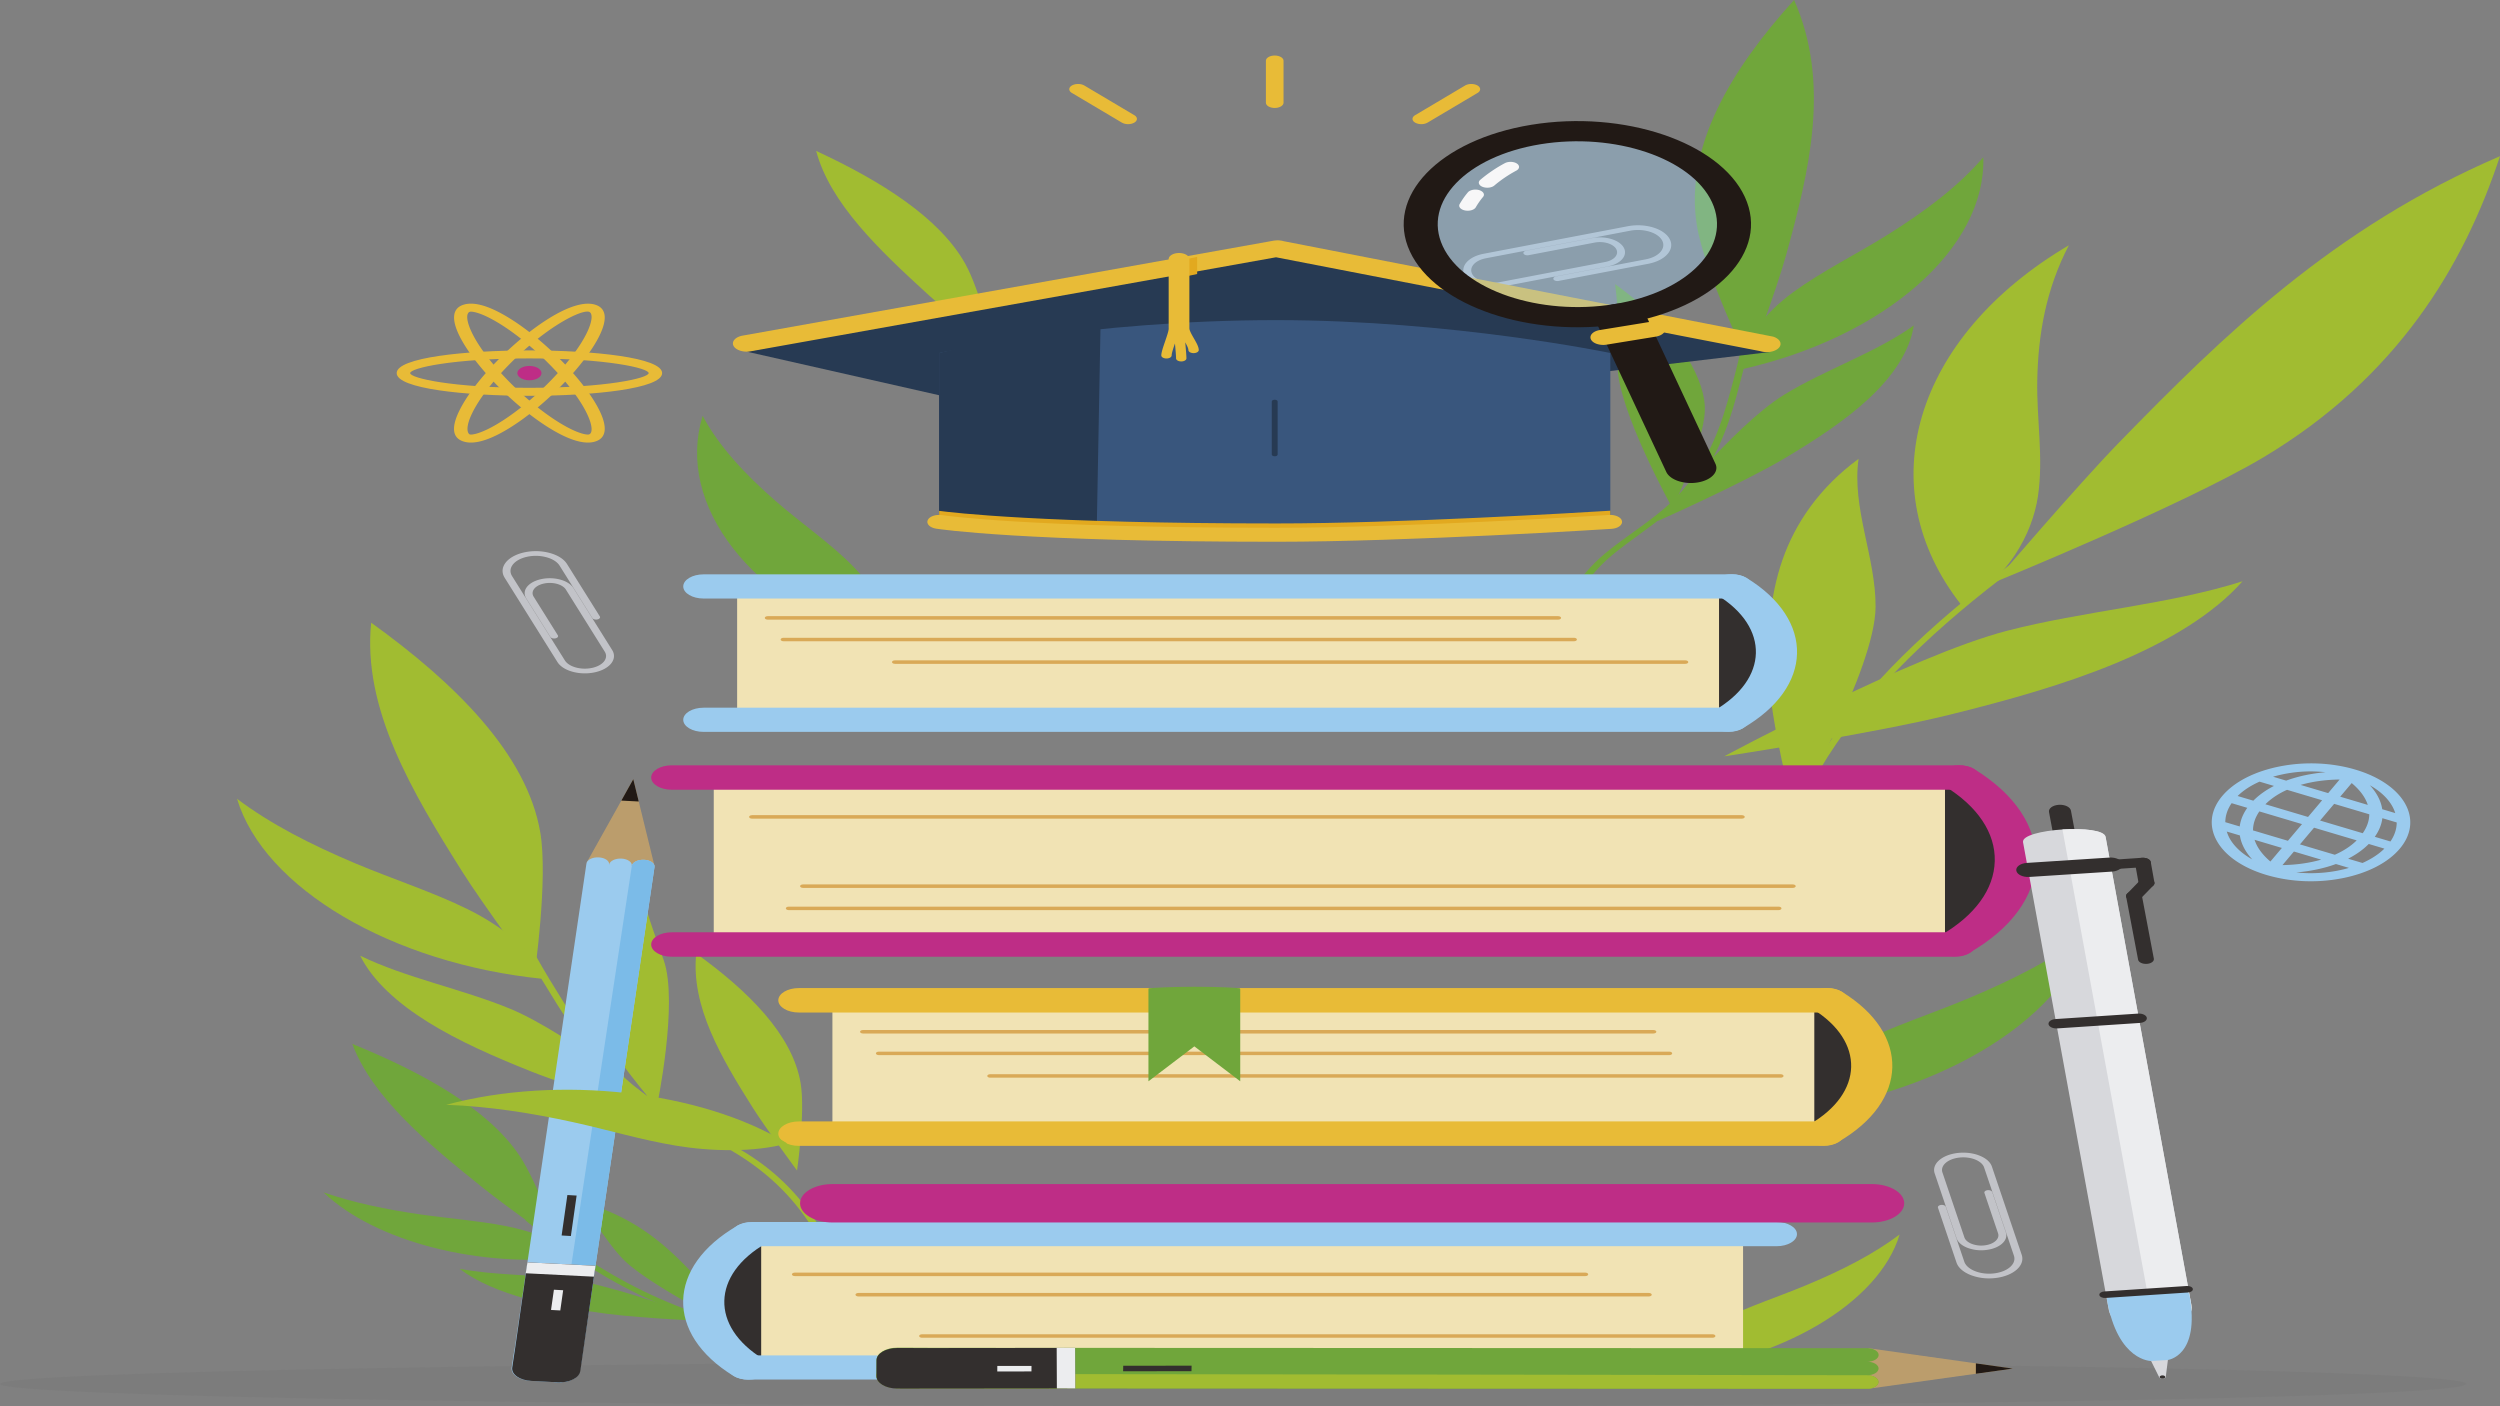 <svg xmlns="http://www.w3.org/2000/svg" width="5004.025" height="2814.877" viewBox="0 0 5004.025 2814.877">
  <rect x="0" y="0" width="5004.025" height="2814.877" fill="#808080" stroke="none"/>
  <g id="Group_12268" data-name="Group 12268" transform="translate(-37.473 -58.178)">
    <g id="Group_12099" data-name="Group 12099" transform="translate(37.473 2783.396)" opacity="0.5">
      <path id="Path_37433" data-name="Path 37433" d="M4973.934,436.672c0,24.758-922.166,44.826-2350.4,44.826S37.473,461.43,37.473,436.672s1157.814-44.833,2586.061-44.833S4973.934,411.907,4973.934,436.672Z" transform="translate(-37.473 -391.839)" fill="#332f2e" opacity="0.09"/>
    </g>
    <g id="Group_12267" data-name="Group 12267" transform="translate(511.891 58.177)">
      <g id="Group_12100" data-name="Group 12100" transform="translate(2454.542 450.914)">
        <path id="Path_37434" data-name="Path 37434" d="M344.677,237.861c-24.692.007-47.688-9.366-55.648-24.045-9.855-18.2,7.065-37.773,37.715-43.624l288.729-55.15c34.924-6.675,72.51,4.774,83.743,25.513s-8.03,43.037-42.966,49.712L476.791,224.545c-4.156.818-8.631-.559-9.974-3.041s.942-5.124,5.122-5.92L651.4,181.313c26.611-5.089,41.294-22.081,32.734-37.878-4.133-7.619-13.058-13.84-25.163-17.524A82.153,82.153,0,0,0,620.325,124L331.6,179.146c-22.337,4.264-34.654,18.523-27.471,31.783s31.25,20.557,53.54,16.307L570.2,186.646c18.051-3.446,28.012-14.972,22.207-25.695s-25.186-16.608-43.284-13.183L416.845,173.037c-4.156.8-8.631-.566-9.973-3.041s.942-5.124,5.122-5.92l132.278-25.261c26.376-5.068,54.753,3.6,63.219,19.257,8.489,15.657-6.052,32.5-32.44,37.536L362.528,236.2A95.327,95.327,0,0,1,344.677,237.861Z" transform="translate(-286.222 -113.139)" fill="#c2c3c8"/>
      </g>
      <g id="Group_12107" data-name="Group 12107" transform="translate(173.172 2089.455)">
        <g id="Group_12101" data-name="Group 12101" transform="translate(57.543)">
          <path id="Path_37435" data-name="Path 37435" d="M509.476,700.355S404.75,625.669,359.382,589.391C248.817,500.983,137.675,408.36,97.358,300.884,237.725,358.026,368.4,430.295,431.668,524.1,469.665,580.437,509.476,700.355,509.476,700.355Z" transform="translate(-97.358 -300.884)" fill="#70a63b"/>
        </g>
        <g id="Group_12103" data-name="Group 12103" transform="translate(404.37 348.24)">
          <g id="Group_12102" data-name="Group 12102">
            <path id="Path_37436" data-name="Path 37436" d="M655.948,586.853C434.158,554.608,270.183,459.63,140.884,352.615c-5.475-4.529-18.251-.168-12.7,4.411C259.715,465.893,426.54,562.5,652.039,595.275c9.2,1.335,13.117-7.088,3.909-8.423Z" transform="translate(-126.813 -350.705)" fill="#70a63b"/>
          </g>
        </g>
        <g id="Group_12104" data-name="Group 12104" transform="translate(0 297.195)">
          <path id="Path_37437" data-name="Path 37437" d="M601.036,472.708C571,443.036,511.583,421.43,456.171,410.651s-113.78-14.958-170.428-23.193C217.967,377.61,152.711,364.323,92.471,343.4,195.736,442.63,408.789,496.8,601.036,472.708Z" transform="translate(-92.471 -343.402)" fill="#70a63b"/>
        </g>
        <g id="Group_12105" data-name="Group 12105" transform="translate(272.103 450.085)">
          <path id="Path_37438" data-name="Path 37438" d="M621.437,470.731s-137.4-5.809-210.639-15.315c-55.188-7.164-110.177-15.839-161.468-29.9S150.3,391.732,115.58,365.275c71.355,13.686,148.739,11.107,221.707,21.347C429.166,399.519,621.437,470.731,621.437,470.731Z" transform="translate(-115.58 -365.275)" fill="#70a63b"/>
        </g>
        <g id="Group_12106" data-name="Group 12106" transform="translate(501.253 312.979)">
          <path id="Path_37439" data-name="Path 37439" d="M454.149,601.412s-49.925-76.2-86.851-114.935c-27.836-29.19-58.038-57.813-95.812-82.753A411.78,411.78,0,0,0,135.041,345.66c43.1,36.424,61.806,81.076,99.838,119.436C282.756,513.4,454.149,601.412,454.149,601.412Z" transform="translate(-135.041 -345.66)" fill="#70a63b"/>
        </g>
      </g>
      <g id="Group_12108" data-name="Group 12108" transform="translate(920.845 832.397)">
        <path id="Path_37440" data-name="Path 37440" d="M528.76,621.66C546.1,568.7,515.267,506.9,470.051,460.11S364.6,372.338,313.482,327.736C252.3,274.361,200.1,218.568,167.11,157.05,112.322,335.879,263.828,530.526,528.76,621.66Z" transform="translate(-155.969 -157.05)" fill="#70a63b"/>
      </g>
      <g id="Group_12115" data-name="Group 12115" transform="translate(2637.144)">
        <g id="Group_12109" data-name="Group 12109" transform="translate(280.76)">
          <path id="Path_37441" data-name="Path 37441" d="M433.848,786.186S489.084,638.343,508.3,568.871c46.84-169.323,89.417-344.727,16.037-510.694C398.594,196.814,304.5,352.3,329.665,509.052,344.772,603.2,433.848,786.186,433.848,786.186Z" transform="translate(-325.574 -58.177)" fill="#70a63b"/>
        </g>
        <g id="Group_12111" data-name="Group 12111" transform="translate(0 589.258)">
          <g id="Group_12110" data-name="Group 12110">
            <path id="Path_37442" data-name="Path 37442" d="M316.043,825.028c16.9-61.183,47.193-118.744,110.765-168.631C475.45,618.232,530.5,584.324,568.459,541.6c53.835-60.6,79.126-128.411,97.472-195.535,18-65.873,34.5-132.675,39.975-199.372.459-5.62-14.259-5.606-14.718,0-5.758,70.039-23.173,140.224-42.86,209.3-19.746,69.256-48.677,139.525-110.648,200.148-38.845,38-92.138,69.186-135.257,105.274-57.437,48.076-84.649,103.66-100.58,161.291-1.519,5.5,12.657,7.864,14.2,2.321Z" transform="translate(-301.729 -142.479)" fill="#70a63b"/>
          </g>
        </g>
        <g id="Group_12112" data-name="Group 12112" transform="translate(375.714 314.733)">
          <path id="Path_37443" data-name="Path 37443" d="M333.759,527.4c-2.838-53.913,44.285-111.992,101.558-153.875s127.791-76.6,190.28-115.766c74.793-46.867,141.38-96.971,190.563-154.553C821.965,284.934,619.863,462.651,333.759,527.4Z" transform="translate(-333.638 -103.204)" fill="#70a63b"/>
        </g>
        <g id="Group_12113" data-name="Group 12113" transform="translate(206.408 651.351)">
          <path id="Path_37444" data-name="Path 37444" d="M319.259,542.97s171.723-76.462,254.147-125.608c62.124-37.039,121.822-75.952,169.027-120.072s81.682-93.867,89.559-145.928c-74.016,53.682-179.047,89.079-260.081,139.057C469.882,353.341,319.259,542.97,319.259,542.97Z" transform="translate(-319.259 -151.362)" fill="#70a63b"/>
        </g>
        <g id="Group_12114" data-name="Group 12114" transform="translate(121.241 568.71)">
          <path id="Path_37445" data-name="Path 37445" d="M426.865,588.121s62.1-126.573,64.808-195.905c2.049-52.249-41.2-153.295-179.648-252.677,8.643,69.179,5.628,92.833,4.887,162.193C315.982,389.071,426.865,588.121,426.865,588.121Z" transform="translate(-312.026 -139.539)" fill="#70a63b"/>
        </g>
      </g>
      <g id="Group_12116" data-name="Group 12116" transform="translate(1159.169 302.06)">
        <path id="Path_37446" data-name="Path 37446" d="M531.8,499.4s-93.033-75.393-132.949-111.817c-97.284-88.771-194.7-181.6-222.638-286.193C305.237,161.2,423.432,235.184,474.77,327.458,505.6,382.88,531.8,499.4,531.8,499.4Z" transform="translate(-176.209 -101.391)" fill="#a1bc31"/>
      </g>
      <g id="Group_12117" data-name="Group 12117" transform="translate(3092.718 1867.952)">
        <path id="Path_37447" data-name="Path 37447" d="M340.42,642.516C355.28,589.3,420.5,537.758,490.383,503.277s150.411-60.413,224.533-91.623c88.7-37.354,170.416-78.832,237.485-129.648C898.651,460.954,642.255,611.984,340.42,642.516Z" transform="translate(-340.42 -282.006)" fill="#70a63b"/>
      </g>
      <g id="Group_12118" data-name="Group 12118" transform="translate(2857.481 2470.935)">
        <path id="Path_37448" data-name="Path 37448" d="M320.442,632.595c11.422-40.912,61.571-80.53,115.287-107.036s115.629-46.448,172.607-70.437c68.188-28.714,131.006-60.6,182.568-99.662C749.574,493.021,552.476,609.123,320.442,632.595Z" transform="translate(-320.442 -355.46)" fill="#a1bc31"/>
      </g>
      <g id="Group_12119" data-name="Group 12119" transform="translate(917.901 1908.624)">
        <path id="Path_37449" data-name="Path 37449" d="M358.766,719.793s-63.29-85.57-88.958-126.265C207.26,494.348,146.066,391.185,156.993,285.484c104.113,74.987,192.483,162.43,208.9,259.114C375.745,602.67,358.766,719.793,358.766,719.793Z" transform="translate(-155.719 -285.484)" fill="#a1bc31"/>
      </g>
      <g id="Group_12126" data-name="Group 12126" transform="translate(2976.759 312.587)">
        <g id="Group_12120" data-name="Group 12120" transform="translate(541.275)">
          <path id="Path_37450" data-name="Path 37450" d="M376.541,955.585s164.718-192.99,249.567-280.063C832.885,463.323,1053.674,246.7,1388.113,102.9,1315.3,323.658,1181.831,546.006,914.72,705.578,754.288,801.416,376.541,955.585,376.541,955.585Z" transform="translate(-376.541 -102.897)" fill="#a1bc31"/>
        </g>
        <g id="Group_12122" data-name="Group 12122" transform="translate(88.935 732.141)">
          <g id="Group_12121" data-name="Group 12121">
            <path id="Path_37451" data-name="Path 37451" d="M352.843,1000.165C354.268,698.915,624.735,434.3,951.038,215.23c6.253-4.2-4.109-10.4-10.409-6.179-328.87,220.8-601.068,487.565-602.5,791.114-.035,5.62,14.683,5.627,14.718,0Z" transform="translate(-338.125 -207.64)" fill="#a1bc31"/>
          </g>
        </g>
        <g id="Group_12123" data-name="Group 12123" transform="translate(378.99 178.333)">
          <path id="Path_37452" data-name="Path 37452" d="M458.375,848.374C551.561,794.72,600.45,707.311,611.812,630.542s-2.861-154.015-1.425-231.078c1.731-92.231,17.3-182.946,63.254-271.053C363.376,311.482,273.193,613.1,458.375,848.374Z" transform="translate(-362.759 -128.41)" fill="#a1bc31"/>
        </g>
        <g id="Group_12124" data-name="Group 12124" transform="translate(88.556 605.854)">
          <path id="Path_37453" data-name="Path 37453" d="M388.938,893.984s-48.206-179.793-50.491-278.868c-1.731-74.659,2.155-149.828,27.6-222.956s73.357-144.523,152.436-202.587c-13.929,98.753,34.594,197.058,34.065,296.161C551.89,610.51,388.938,893.984,388.938,893.984Z" transform="translate(-338.093 -189.573)" fill="#a1bc31"/>
        </g>
        <g id="Group_12125" data-name="Group 12125" transform="translate(0 850.898)">
          <path id="Path_37454" data-name="Path 37454" d="M330.572,575.067s297.09-45.169,451.163-83.284c116.1-28.721,230.751-60.707,333.7-103.618S1309.7,290.782,1368.049,224.63c-147.126,46.825-318.379,59.449-471.369,99.11C704.045,373.675,330.572,575.067,330.572,575.067Z" transform="translate(-330.572 -224.63)" fill="#a1bc31"/>
        </g>
      </g>
      <g id="Group_12133" data-name="Group 12133" transform="translate(0 1246.379)">
        <g id="Group_12127" data-name="Group 12127" transform="translate(266.484)">
          <path id="Path_37455" data-name="Path 37455" d="M429.386,883.989s-102.547-138.658-144.135-204.6C183.905,518.7,84.762,351.536,102.459,180.27c168.7,121.5,311.867,263.19,338.466,419.847C456.892,694.214,429.386,883.989,429.386,883.989Z" transform="translate(-100.396 -180.27)" fill="#a1bc31"/>
        </g>
        <g id="Group_12129" data-name="Group 12129" transform="translate(536.48 568.361)">
          <g id="Group_12128" data-name="Group 12128">
            <path id="Path_37456" data-name="Path 37456" d="M753.056,902.637c-34.5-54.661-79.433-105.96-148.021-148.3C547.2,718.636,478.9,689.691,423.821,652.274,339.6,595.055,285.833,525.156,241.571,454.551c-38.986-62.189-76.76-125.419-103.806-189.859-2.284-5.452-16.485-3.138-14.189,2.328,27.047,64.433,64.808,127.67,103.795,189.859,40.27,64.223,87.852,127.656,159.066,182.1C437.81,678.262,502.053,708.591,563,742.206c82.623,45.574,136.434,100.277,175.868,162.752,3.285,5.214,17.521,2.957,14.189-2.321Z" transform="translate(-123.326 -261.582)" fill="#a1bc31"/>
          </g>
        </g>
        <g id="Group_12130" data-name="Group 12130" transform="translate(0 352.401)">
          <path id="Path_37457" data-name="Path 37457" d="M689.758,591.2c-14.86-53.221-80.08-104.757-149.964-139.238s-150.411-60.414-224.533-91.623c-88.7-37.354-170.416-78.832-237.5-129.648C131.528,409.627,387.924,560.657,689.758,591.2Z" transform="translate(-77.764 -230.686)" fill="#a1bc31"/>
        </g>
        <g id="Group_12131" data-name="Group 12131" transform="translate(246.576 666.582)">
          <path id="Path_37458" data-name="Path 37458" d="M729.8,600.663s-193.472-55.2-290.413-93.909c-73.051-29.176-144.347-60.462-205.081-98.3s-110.836-82.669-135.6-132.822c90.159,44.12,204.787,66.732,300.622,106.414C520.007,432.012,729.8,600.663,729.8,600.663Z" transform="translate(-98.705 -275.634)" fill="#a1bc31"/>
        </g>
        <g id="Group_12132" data-name="Group 12132" transform="translate(704.517 516.58)">
          <path id="Path_37459" data-name="Path 37459" d="M273.246,707.453s-102.335-117-127.674-184.7c-19.1-51.019-9.738-155.133,93.562-268.579,14.153,68.857,24.845,91.714,48.265,159.67C316.895,499.414,273.246,707.453,273.246,707.453Z" transform="translate(-137.597 -254.174)" fill="#a1bc31"/>
        </g>
      </g>
      <g id="Group_12142" data-name="Group 12142" transform="translate(893.176 1149.361)">
        <g id="Group_12134" data-name="Group 12134" transform="translate(2044.385 24.465)">
          <path id="Path_37460" data-name="Path 37460" d="M381.607,466.1H327.243V199.887h54.364S471.3,300.073,471.3,333.345,381.607,466.1,381.607,466.1Z" transform="translate(-327.243 -199.887)" fill="#332f2e"/>
        </g>
        <g id="Group_12135" data-name="Group 12135" transform="translate(2050.818)">
          <path id="Path_37461" data-name="Path 37461" d="M369,511.533c-10.75,0-21.5-2.481-29.578-7.43-15.849-9.7-15.449-25.191.895-34.6C449.525,406.622,452.2,302.717,346.26,237.886c-15.849-9.7-15.449-25.191.895-34.593s42.424-9.185,58.274.531c137.576,84.2,134.1,219.14-7.736,300.809C389.685,509.24,379.335,511.533,369,511.533Z" transform="translate(-327.789 -196.387)" fill="#9bcbee"/>
        </g>
        <g id="Group_12136" data-name="Group 12136" transform="translate(107.877 24.468)">
          <rect id="Rectangle_9409" data-name="Rectangle 9409" width="1965.353" height="266.914" fill="#f1e3b4"/>
        </g>
        <g id="Group_12137" data-name="Group 12137" transform="translate(0 0.252)">
          <path id="Path_37462" data-name="Path 37462" d="M2252.5,244.849H194.4c-22.513,0-40.776-10.841-40.776-24.213s18.263-24.213,40.776-24.213H2252.5c22.525,0,40.776,10.841,40.776,24.213S2275.023,244.849,2252.5,244.849Z" transform="translate(-153.619 -196.423)" fill="#9bcbee"/>
        </g>
        <g id="Group_12138" data-name="Group 12138" transform="translate(0 267.174)">
          <path id="Path_37463" data-name="Path 37463" d="M2245.644,283.036H194.4c-22.513,0-40.776-10.841-40.776-24.213S171.882,234.61,194.4,234.61H2245.644c22.538,0,40.789,10.841,40.789,24.213S2268.182,283.036,2245.644,283.036Z" transform="translate(-153.619 -234.61)" fill="#9bcbee"/>
        </g>
        <g id="Group_12139" data-name="Group 12139" transform="translate(163.187 83.942)">
          <path id="Path_37464" data-name="Path 37464" d="M1755.473,215.386H173.366c-3.25,0-5.888-1.566-5.888-3.495s2.638-3.495,5.888-3.495H1755.473c3.261,0,5.887,1.566,5.887,3.495S1758.734,215.386,1755.473,215.386Z" transform="translate(-167.478 -208.396)" fill="#d9a957"/>
        </g>
        <g id="Group_12140" data-name="Group 12140" transform="translate(194.884 127.223)">
          <path id="Path_37465" data-name="Path 37465" d="M1758.176,221.578H176.057c-3.25,0-5.887-1.559-5.887-3.495s2.638-3.495,5.887-3.495H1758.176c3.25,0,5.888,1.566,5.888,3.495S1761.426,221.578,1758.176,221.578Z" transform="translate(-170.17 -214.588)" fill="#d9a957"/>
        </g>
        <g id="Group_12141" data-name="Group 12141" transform="translate(417.816 172.398)">
          <path id="Path_37466" data-name="Path 37466" d="M1777.086,228.041H194.99c-3.25,0-5.887-1.559-5.887-3.5s2.637-3.495,5.887-3.495h1582.1c3.262,0,5.887,1.566,5.887,3.495S1780.347,228.041,1777.086,228.041Z" transform="translate(-189.103 -221.051)" fill="#d9a957"/>
        </g>
      </g>
      <g id="Group_12152" data-name="Group 12152" transform="translate(892.988 2446.023)">
        <g id="Group_12143" data-name="Group 12143" transform="translate(40.964 24.912)">
          <path id="Path_37467" data-name="Path 37467" d="M246.771,355.46h54.376V621.676H246.771s-89.689-100.186-89.689-133.457S246.771,355.46,246.771,355.46Z" transform="translate(-157.082 -355.46)" fill="#332f2e"/>
        </g>
        <g id="Group_12144" data-name="Group 12144" transform="translate(156.181 24.211)">
          <rect id="Rectangle_9410" data-name="Rectangle 9410" width="1965.353" height="266.914" fill="#f1e3b4"/>
        </g>
        <g id="Group_12151" data-name="Group 12151">
          <g id="Group_12145" data-name="Group 12145" transform="translate(0 0.443)">
            <path id="Path_37468" data-name="Path 37468" d="M284.138,667.1c-10.75,0-21.5-2.482-29.578-7.43-137.577-84.2-134.1-219.146,7.724-300.809,16.332-9.4,42.413-9.178,58.285.531,15.837,9.695,15.437,25.177-.907,34.593-109.2,62.881-111.872,166.785-5.934,231.624,15.837,9.7,15.437,25.184-.907,34.593C304.826,664.81,294.476,667.1,284.138,667.1Z" transform="translate(-153.603 -351.959)" fill="#9bcbee"/>
          </g>
          <g id="Group_12146" data-name="Group 12146" transform="translate(89.747 266.915)">
            <path id="Path_37469" data-name="Path 37469" d="M2260.115,438.5H202.013c-22.525,0-40.788-10.841-40.788-24.213s18.263-24.206,40.788-24.206h2058.1c22.525,0,40.788,10.834,40.788,24.206S2282.641,438.5,2260.115,438.5Z" transform="translate(-161.225 -390.082)" fill="#9bcbee"/>
          </g>
          <g id="Group_12147" data-name="Group 12147" transform="translate(96.6)">
            <path id="Path_37470" data-name="Path 37470" d="M2253.844,400.322H202.583c-22.525,0-40.776-10.841-40.776-24.213S180.058,351.9,202.583,351.9H2253.844c22.525,0,40.788,10.841,40.788,24.213S2276.369,400.322,2253.844,400.322Z" transform="translate(-161.807 -351.896)" fill="#9bcbee"/>
          </g>
          <g id="Group_12148" data-name="Group 12148" transform="translate(472.345 224.669)">
            <path id="Path_37471" data-name="Path 37471" d="M1781.7,391.028H199.605c-3.25,0-5.887-1.566-5.887-3.5s2.637-3.495,5.887-3.495H1781.7c3.261,0,5.887,1.559,5.887,3.495S1784.962,391.028,1781.7,391.028Z" transform="translate(-193.718 -384.038)" fill="#d9a957"/>
          </g>
          <g id="Group_12149" data-name="Group 12149" transform="translate(344.895 141.978)">
            <path id="Path_37472" data-name="Path 37472" d="M1770.889,379.2H188.781c-3.25,0-5.887-1.559-5.887-3.495s2.638-3.5,5.887-3.5H1770.889c3.261,0,5.887,1.566,5.887,3.5S1774.15,379.2,1770.889,379.2Z" transform="translate(-182.894 -372.208)" fill="#d9a957"/>
          </g>
          <g id="Group_12150" data-name="Group 12150" transform="translate(217.715 101.255)">
            <path id="Path_37473" data-name="Path 37473" d="M1760.075,373.372H177.98c-3.25,0-5.887-1.559-5.887-3.495s2.638-3.5,5.887-3.5H1760.075c3.262,0,5.888,1.566,5.888,3.5S1763.337,373.372,1760.075,373.372Z" transform="translate(-172.093 -366.382)" fill="#d9a957"/>
          </g>
        </g>
      </g>
      <g id="Group_12153" data-name="Group 12153" transform="translate(1127 2370.05)">
        <path id="Path_37474" data-name="Path 37474" d="M2318.808,417.916H238.238c-35.76,0-64.761-17.216-64.761-38.444s29-38.444,64.761-38.444H2318.808c35.76,0,64.761,17.216,64.761,38.444S2354.567,417.916,2318.808,417.916Z" transform="translate(-173.477 -341.027)" fill="#be2d86"/>
      </g>
      <g id="Group_12162" data-name="Group 12162" transform="translate(829.015 1531.835)">
        <g id="Group_12154" data-name="Group 12154" transform="translate(2550.147 24.465)">
          <path id="Path_37475" data-name="Path 37475" d="M432.828,578.255H364.747V244.894h68.081S545.136,370.341,545.136,412.015,432.828,578.255,432.828,578.255Z" transform="translate(-364.747 -244.894)" fill="#332f2e"/>
        </g>
        <g id="Group_12155" data-name="Group 12155" transform="translate(2568.595 0.001)">
          <path id="Path_37476" data-name="Path 37476" d="M407.529,623.676c-10.75,0-21.5-2.481-29.59-7.43-15.849-9.7-15.437-25.191.9-34.593,68.306-39.325,106.727-92.036,108.175-148.437S452.78,323.433,386.523,282.892c-15.849-9.7-15.449-25.191.9-34.6s42.413-9.171,58.273.538C527.267,298.752,571.2,364.505,569.42,433.971s-49.089,134.38-133.208,182.806C428.218,621.383,417.867,623.676,407.529,623.676Z" transform="translate(-366.314 -241.394)" fill="#be2d86"/>
        </g>
        <g id="Group_12156" data-name="Group 12156" transform="translate(125.229 24.466)">
          <rect id="Rectangle_9411" data-name="Rectangle 9411" width="2464.439" height="334.233" fill="#f1e3b4"/>
        </g>
        <g id="Group_12157" data-name="Group 12157">
          <path id="Path_37477" data-name="Path 37477" d="M2766.552,290.323H189.382c-22.761,0-41.212-10.953-41.212-24.465s18.451-24.464,41.212-24.464H2766.552c22.76,0,41.211,10.953,41.211,24.464S2789.313,290.323,2766.552,290.323Z" transform="translate(-148.17 -241.394)" fill="#be2d86"/>
        </g>
        <g id="Group_12158" data-name="Group 12158" transform="translate(0 334.235)">
          <path id="Path_37478" data-name="Path 37478" d="M2757.98,338.14H189.382c-22.761,0-41.212-10.953-41.212-24.465s18.451-24.464,41.212-24.464h2568.6c22.749,0,41.212,10.96,41.212,24.464S2780.729,338.14,2757.98,338.14Z" transform="translate(-148.17 -289.211)" fill="#be2d86"/>
        </g>
        <g id="Group_12159" data-name="Group 12159" transform="translate(195.979 99.815)">
          <path id="Path_37479" data-name="Path 37479" d="M2151.833,262.664H170.7c-3.25,0-5.887-1.559-5.887-3.495s2.638-3.5,5.887-3.5H2151.833c3.25,0,5.888,1.566,5.888,3.5S2155.083,262.664,2151.833,262.664Z" transform="translate(-164.814 -255.674)" fill="#d9a957"/>
        </g>
        <g id="Group_12160" data-name="Group 12160" transform="translate(297.996 238.418)">
          <path id="Path_37480" data-name="Path 37480" d="M2160.5,282.493H179.365c-3.25,0-5.887-1.559-5.887-3.495s2.638-3.495,5.887-3.495H2160.5c3.25,0,5.887,1.566,5.887,3.495S2163.746,282.493,2160.5,282.493Z" transform="translate(-173.478 -275.503)" fill="#d9a957"/>
        </g>
        <g id="Group_12161" data-name="Group 12161" transform="translate(269.501 282.901)">
          <path id="Path_37481" data-name="Path 37481" d="M2158.076,288.857H176.945c-3.25,0-5.887-1.566-5.887-3.495s2.638-3.495,5.887-3.495h1981.13c3.25,0,5.888,1.559,5.888,3.495S2161.326,288.857,2158.076,288.857Z" transform="translate(-171.058 -281.867)" fill="#d9a957"/>
        </g>
      </g>
      <g id="Group_12173" data-name="Group 12173" transform="translate(1083.457 1975.088)">
        <g id="Group_12163" data-name="Group 12163" transform="translate(2044.821 27.128)">
          <path id="Path_37482" data-name="Path 37482" d="M397.8,565.724H343.44V299.508H397.8s89.689,100.186,89.689,133.458S397.8,565.724,397.8,565.724Z" transform="translate(-343.44 -299.508)" fill="#332f2e"/>
        </g>
        <g id="Group_12164" data-name="Group 12164" transform="translate(2051.247 2.663)">
          <path id="Path_37483" data-name="Path 37483" d="M385.2,611.154c-10.75,0-21.5-2.481-29.59-7.43-15.849-9.7-15.437-25.192.895-34.593,109.211-62.888,111.884-166.792,5.958-231.623-15.848-9.7-15.437-25.192.9-34.593s42.424-9.178,58.273.531c137.565,84.2,134.091,219.14-7.748,300.809C405.889,608.861,395.539,611.154,385.2,611.154Z" transform="translate(-343.986 -296.008)" fill="#e8bb37"/>
        </g>
        <g id="Group_12165" data-name="Group 12165" transform="translate(108.309 27.13)">
          <rect id="Rectangle_9412" data-name="Rectangle 9412" width="1965.353" height="266.914" fill="#f1e3b4"/>
        </g>
        <g id="Group_12166" data-name="Group 12166" transform="translate(0 2.663)">
          <path id="Path_37484" data-name="Path 37484" d="M2269.093,344.937H210.991c-22.761,0-41.212-10.953-41.212-24.465s18.451-24.465,41.212-24.465h2058.1c22.749,0,41.212,10.96,41.212,24.465S2291.842,344.937,2269.093,344.937Z" transform="translate(-169.779 -296.008)" fill="#e8bb37"/>
        </g>
        <g id="Group_12167" data-name="Group 12167" transform="translate(0 269.578)">
          <path id="Path_37485" data-name="Path 37485" d="M2262.24,383.123H210.991c-22.761,0-41.212-10.96-41.212-24.464s18.451-24.465,41.212-24.465H2262.24c22.749,0,41.212,10.953,41.212,24.465S2284.989,383.123,2262.24,383.123Z" transform="translate(-169.779 -334.194)" fill="#e8bb37"/>
        </g>
        <g id="Group_12168" data-name="Group 12168" transform="translate(163.622 86.597)">
          <path id="Path_37486" data-name="Path 37486" d="M1771.657,315.006H189.562c-3.25,0-5.887-1.566-5.887-3.495s2.638-3.495,5.887-3.495H1771.657c3.262,0,5.888,1.566,5.888,3.495S1774.919,315.006,1771.657,315.006Z" transform="translate(-183.675 -308.016)" fill="#d9a957"/>
        </g>
        <g id="Group_12169" data-name="Group 12169" transform="translate(195.332 129.886)">
          <path id="Path_37487" data-name="Path 37487" d="M1774.351,321.2H192.255c-3.262,0-5.887-1.559-5.887-3.5s2.626-3.495,5.887-3.495h1582.1c3.249,0,5.887,1.566,5.887,3.495S1777.6,321.2,1774.351,321.2Z" transform="translate(-186.368 -314.209)" fill="#d9a957"/>
        </g>
        <g id="Group_12170" data-name="Group 12170" transform="translate(418.24 175.054)">
          <path id="Path_37488" data-name="Path 37488" d="M1793.294,327.661H211.186c-3.25,0-5.887-1.559-5.887-3.495s2.637-3.5,5.887-3.5H1793.294c3.261,0,5.887,1.566,5.887,3.5S1796.555,327.661,1793.294,327.661Z" transform="translate(-205.299 -320.671)" fill="#d9a957"/>
        </g>
        <g id="Group_12172" data-name="Group 12172" transform="translate(740.857)">
          <g id="Group_12171" data-name="Group 12171">
            <path id="Path_37489" data-name="Path 37489" d="M416.42,484.85l-91.867-69.9L232.7,484.85v-185c0-.65.765-1.2,1.849-1.279,7.96-.615,41.106-2.943,90.006-2.943,53.658,0,82.871,2.278,90.077,2.922,1.072.1,1.79.636,1.79,1.272Z" transform="translate(-232.698 -295.627)" fill="#70a63b"/>
          </g>
        </g>
      </g>
      <g id="Group_12182" data-name="Group 12182" transform="translate(549.618 1559.698)">
        <g id="Group_12174" data-name="Group 12174" transform="translate(150.033)">
          <path id="Path_37490" data-name="Path 37490" d="M230.7,225.095,137.183,392.274,273.4,399.521Z" transform="translate(-137.183 -225.095)" fill="#bb9d6c"/>
        </g>
        <g id="Group_12175" data-name="Group 12175" transform="translate(219.629)">
          <path id="Path_37491" data-name="Path 37491" d="M167.013,225.095l-23.919,42.766,34.844,1.819Z" transform="translate(-143.094 -225.095)" fill="#211915"/>
        </g>
        <g id="Group_12176" data-name="Group 12176" transform="translate(0 156.373)">
          <path id="Path_37492" data-name="Path 37492" d="M410.456,267.037c1.131-7.444-8.124-14.022-20.664-14.686s-23.609,4.823-24.739,12.267c1.13-7.444-8.125-14.015-20.665-14.686s-23.609,4.83-24.739,12.267c1.13-7.437-8.125-14.015-20.665-14.679s-23.62,4.823-24.739,12.267L130.263,1232.821l-.259-.014-5.393,35.753c-2.061,13.588,14.836,25.59,37.715,26.806l53.34,2.838c22.89,1.217,43.108-8.807,45.156-22.4l1.99-13.211.271.014Z" transform="translate(-124.442 -247.466)" fill="#9bcbee"/>
        </g>
        <g id="Group_12177" data-name="Group 12177" transform="translate(84.478 161.203)">
          <path id="Path_37493" data-name="Path 37493" d="M333.153,262.9c1.131-7.444-8.124-14.022-20.664-14.686s-23.609,4.823-24.739,12.267c1.06-7-140.226,923.16-156.134,1033.222l6.747.364c22.89,1.216,43.108-8.807,45.156-22.4l1.99-13.211.271.014Z" transform="translate(-131.616 -248.157)" fill="#7bbbe8"/>
        </g>
        <g id="Group_12178" data-name="Group 12178" transform="translate(1.095 967.072)">
          <path id="Path_37494" data-name="Path 37494" d="M155.213,363.448,130.1,538.146,124.7,573.9c-2.061,13.588,14.836,25.59,37.714,26.806l53.352,2.838c22.878,1.216,43.1-8.807,45.144-22.4l1.99-13.211,28.4-197.666Z" transform="translate(-124.535 -363.448)" fill="#332f2e"/>
        </g>
        <g id="Group_12179" data-name="Group 12179" transform="translate(28.251 967.064)">
          <path id="Path_37495" data-name="Path 37495" d="M130.211,363.447l-3.37,21.826,136.371,6.836,3.379-21.825Z" transform="translate(-126.841 -363.447)" fill="#ecedef"/>
        </g>
        <g id="Group_12180" data-name="Group 12180" transform="translate(100.108 832.281)">
          <path id="Path_37496" data-name="Path 37496" d="M162.977,345.25l-18.518-1.086-11.516,80.954,18.517,1.091Z" transform="translate(-132.943 -344.164)" fill="#332f2e"/>
        </g>
        <g id="Group_12181" data-name="Group 12181" transform="translate(78.903 1021.831)">
          <path id="Path_37497" data-name="Path 37497" d="M155.429,372.29,136.9,371.282l-5.758,40.477,18.528,1.01Z" transform="translate(-131.143 -371.282)" fill="#ecedef"/>
        </g>
      </g>
      <g id="Group_12183" data-name="Group 12183" transform="translate(418.77 2181.201)">
        <path id="Path_37498" data-name="Path 37498" d="M795.96,431.6c-66.386,18.376-153.838,16.1-224.3,4.229s-136.187-31.86-204.917-46.9c-82.247-18-165.93-31.364-253.417-34.69C338.274,293.946,624.249,326.358,795.96,431.6Z" transform="translate(-113.329 -324.108)" fill="#a1bc31"/>
      </g>
      <g id="Group_12184" data-name="Group 12184" transform="translate(531.566 1103.159)">
        <path id="Path_37499" data-name="Path 37499" d="M287.573,436.2a93.5,93.5,0,0,1-24.386-3.187c-14.224-3.873-25.033-10.764-30.45-19.418L127.083,244.823c-12.788-20.424,4.792-43.211,39.2-50.8a108.176,108.176,0,0,1,50.879,1.153c16.2,4.4,28.519,12.26,34.688,22.116l65.68,104.9c1.531,2.439-.565,5.145-4.675,6.046-4.086.916-8.654-.335-10.185-2.768L237,220.568c-4.7-7.5-14.095-13.483-26.446-16.839a82.682,82.682,0,0,0-38.751-.888c-26.211,5.781-39.61,23.143-29.872,38.7L247.6,410.315c8.172,13.057,32.71,19.718,54.706,14.882s33.24-19.425,25.068-32.482L249.6,268.483c-6.606-10.548-26.458-15.951-44.226-12.029s-26.87,15.706-20.265,26.261l48.406,77.322c1.531,2.44-.565,5.145-4.675,6.046-4.086.916-8.666-.336-10.185-2.768L170.25,285.986c-9.655-15.413,3.627-32.622,29.59-38.353s54.965,2.16,64.62,17.58l77.772,124.224c11.221,17.929-4.215,37.927-34.406,44.581A94.074,94.074,0,0,1,287.573,436.2Z" transform="translate(-122.908 -191.536)" fill="#c2c3c8"/>
      </g>
      <g id="Group_12185" data-name="Group 12185" transform="translate(3396.89 2307.162)">
        <path id="Path_37500" data-name="Path 37500" d="M476.293,583.714a101.072,101.072,0,0,1-36.808-6.668c-14.836-5.857-24.927-14.77-28.413-25.073L373.994,442.239c-.872-2.551,1.919-5.026,6.206-5.543s8.466,1.139,9.337,3.691l37.079,109.727c2.661,7.842,10.338,14.63,21.654,19.1s24.833,6.06,38.033,4.495c27.411-3.264,45.239-19.159,39.752-35.432L466.379,361.737c-4.615-13.658-27.2-22.542-50.09-19.8-23.008,2.733-37.95,16.083-33.346,29.735l43.92,129.942c1.79,5.319,7.018,9.919,14.683,12.959a53.936,53.936,0,0,0,25.8,3.047c8.972-1.07,16.72-4.166,21.83-8.723s6.936-10,5.134-15.315l-27.329-80.873c-.859-2.551,1.919-5.033,6.206-5.543,4.262-.517,8.466,1.139,9.337,3.684l27.341,80.873c2.626,7.794-.035,15.741-7.489,22.4s-18.793,11.163-31.9,12.729a78.809,78.809,0,0,1-37.715-4.446c-11.2-4.425-18.816-11.156-21.453-18.936L367.4,373.529c-6.335-18.747,14.2-37.053,45.768-40.821,15.237-1.8,30.8.014,43.814,5.165,13.035,5.145,21.889,12.959,24.951,22L541.6,536.421c7.206,21.361-16.19,42.226-52.174,46.511A110.449,110.449,0,0,1,476.293,583.714Z" transform="translate(-366.253 -332.03)" fill="#c2c3c8"/>
      </g>
      <g id="Group_12202" data-name="Group 12202" transform="translate(992.578 481.098)">
        <g id="Group_12187" data-name="Group 12187" transform="translate(27.632 16.516)">
          <g id="Group_12186" data-name="Group 12186">
            <path id="Path_37501" data-name="Path 37501" d="M2210.911,324.1l-317.878,37.814L549.494,410.428,164.408,323.186,1223.861,116.941Z" transform="translate(-164.408 -116.941)" fill="#273a53"/>
          </g>
        </g>
        <g id="Group_12188" data-name="Group 12188">
          <path id="Path_37502" data-name="Path 37502" d="M2244.15,307.289,1265.089,116.368c-.6-.182-1.213-.273-1.825-.433-.918-.238-1.825-.475-2.779-.657-.836-.154-1.672-.245-2.52-.35-.907-.112-1.813-.231-2.744-.294s-1.825-.049-2.732-.049c-.883-.007-1.742-.021-2.626.028-1.048.056-2.049.182-3.073.308-.6.077-1.2.084-1.8.182L182.374,305.115c-14.718,2.4-23.373,11.428-19.311,20.166,3.368,7.277,14.495,12.058,26.635,12.058a45.1,45.1,0,0,0,7.347-.594l1052.136-188.3,969.442,187.951a43.556,43.556,0,0,0,12.74,1.859c9.985,0,19.605-3.215,24.539-8.835C2262.955,321.381,2257.691,311.476,2244.15,307.289Z" transform="translate(-162.061 -114.578)" fill="#e8bb37"/>
        </g>
        <g id="Group_12189" data-name="Group 12189" transform="translate(887.756 33.066)">
          <path id="Path_37503" data-name="Path 37503" d="M278.917,153.617V119.308l-41.462,8.778v34.328Z" transform="translate(-237.456 -119.308)" fill="#e2a91f"/>
        </g>
        <g id="Group_12191" data-name="Group 12191" transform="translate(412.719 159.663)">
          <g id="Group_12190" data-name="Group 12190">
            <path id="Path_37504" data-name="Path 37504" d="M1540.65,541.3s-402.133,25.772-669.173,25.772c-314.2,0-674.365-25.772-674.365-25.772V203.237S498.523,137.42,871.477,137.42c352.62,0,669.173,65.817,669.173,65.817Z" transform="translate(-197.112 -137.42)" fill="#39567d"/>
          </g>
        </g>
        <g id="Group_12193" data-name="Group 12193" transform="translate(412.719 167.645)">
          <g id="Group_12192" data-name="Group 12192">
            <path id="Path_37505" data-name="Path 37505" d="M512.617,551.768c-194.92-7.626-315.505-17.307-315.505-17.307V196.4s129.24-34.215,323.171-57.834Z" transform="translate(-197.112 -138.562)" fill="#273a53"/>
          </g>
        </g>
        <g id="Group_12196" data-name="Group 12196" transform="translate(412.719 541.149)">
          <g id="Group_12195" data-name="Group 12195">
            <g id="Group_12194" data-name="Group 12194">
              <path id="Path_37506" data-name="Path 37506" d="M872.69,245.917c-435.655,0-623.546-18.237-675.578-24.562V192.277c26.081,3.509,206.859,25.233,675.578,25.233,244.386,0,605.718-21.669,667.96-25.513v28.554C1465.527,225.157,1113.461,245.917,872.69,245.917Z" transform="translate(-197.112 -191.997)" fill="#e2a91f"/>
            </g>
          </g>
        </g>
        <g id="Group_12199" data-name="Group 12199" transform="translate(389.16 549.562)">
          <g id="Group_12198" data-name="Group 12198">
            <g id="Group_12197" data-name="Group 12197">
              <path id="Path_37507" data-name="Path 37507" d="M893.036,246.928c-507.717,0-673.588-25.156-680.394-26.226-12.576-1.985-20.064-9.632-16.744-17.1s16.226-11.9,28.8-9.94c1.59.252,168.921,25.3,668.337,25.3,262.7,0,662.65-25.429,666.641-25.681,12.87-.818,24.55,4.711,25.952,12.393s-7.96,14.574-20.889,15.4C1560.7,221.338,1158.275,246.928,893.036,246.928Z" transform="translate(-195.111 -193.201)" fill="#e8bb37"/>
            </g>
          </g>
        </g>
        <g id="Group_12200" data-name="Group 12200" transform="translate(857.477 25.339)">
          <path id="Path_37508" data-name="Path 37508" d="M299.94,288.742c-4.133-7.186-8.819-15.329-8.819-19.725l-.012-.056V130.512c0-6.794-9.29-12.309-20.735-12.309s-20.735,5.515-20.735,12.309v138.5a4.942,4.942,0,0,0,.106.573c-.259,5.04-3.921,15.748-7.194,25.282-3.944,11.463-7.665,22.284-7.665,28.323,0,3.4,4.639,6.151,10.362,6.151s10.362-2.754,10.362-6.151c0-4.5,3.391-14.623,6.617-24.01l.012.2c1.072,12.023,2.19,24.451,2.19,29.693,0,3.4,4.651,6.158,10.373,6.158s10.362-2.754,10.362-6.158c0-5.571-1.083-17.607-2.225-30.35l-.153-1.678c3.32,5.928,6.347,11.869,6.347,15.392,0,3.4,4.651,6.158,10.373,6.158s10.362-2.761,10.362-6.158C309.866,306.014,305.05,297.626,299.94,288.742Z" transform="translate(-234.884 -118.203)" fill="#e8bb37"/>
        </g>
        <g id="Group_12201" data-name="Group 12201" transform="translate(1078.595 319.011)">
          <path id="Path_37509" data-name="Path 37509" d="M259.55,273.418c-3.25,0-5.887-1.566-5.887-3.495V163.712c0-1.936,2.638-3.495,5.887-3.495s5.887,1.559,5.887,3.495V269.923C265.438,271.852,262.812,273.418,259.55,273.418Z" transform="translate(-253.663 -160.217)" fill="#273a53"/>
        </g>
      </g>
      <g id="Group_12207" data-name="Group 12207" transform="translate(319.591 607.803)">
        <g id="Group_12203" data-name="Group 12203" transform="translate(0 93.58)">
          <path id="Path_37510" data-name="Path 37510" d="M370.569,235.75c-127.945,0-265.663-14.217-265.663-45.448s137.718-45.441,265.663-45.441S636.232,159.085,636.232,190.3,498.514,235.75,370.569,235.75Zm0-74.876c-154.438,0-238.687,19.439-238.687,29.427s84.249,29.434,238.687,29.434S609.255,200.3,609.255,190.3,525.007,160.875,370.569,160.875Z" transform="translate(-104.906 -144.861)" fill="#e8bb37"/>
        </g>
        <g id="Group_12204" data-name="Group 12204" transform="translate(114.887)">
          <path id="Path_37511" data-name="Path 37511" d="M382.492,409.516c-19.734,0-45.262-9.548-76.206-28.547-34.877-21.4-72.921-52.571-107.139-87.751-63.973-65.775-112.084-143.684-66.539-159.3,21.053-7.221,52.009,1.566,91.985,26.107,34.877,21.41,72.933,52.571,107.151,87.751,63.972,65.775,112.084,143.684,66.528,159.3A48.48,48.48,0,0,1,382.492,409.516ZM148.515,147.5a7.746,7.746,0,0,0-2.414.287c-14.577,4.991-.824,58.03,76.395,137.428,33.146,34.076,69.789,64.132,103.17,84.626,37.232,22.85,55.624,24.569,59.121,23.367h0c14.577-5,.813-58.03-76.406-137.428-33.146-34.076-69.789-64.132-103.171-84.626C173.289,151.554,155.227,147.5,148.515,147.5Z" transform="translate(-114.663 -131.473)" fill="#e8bb37"/>
        </g>
        <g id="Group_12205" data-name="Group 12205" transform="translate(114.765 0.053)">
          <path id="Path_37512" data-name="Path 37512" d="M148.509,409.47a48.606,48.606,0,0,1-15.79-2.44h0c-21.053-7.22-23.726-27.526-7.913-60.344,13.788-28.638,40.234-63.776,74.452-98.956,63.972-65.782,153.567-129.5,199.123-113.858,45.557,15.615-2.555,93.525-66.527,159.3-34.218,35.18-72.274,66.348-107.151,87.751C193.771,399.915,168.232,409.47,148.509,409.47ZM381.4,147.259c-20.17,0-86.533,34.18-158.795,108.476-33.134,34.076-58.662,67.942-71.861,95.349-14.73,30.567-8.042,40.877-4.533,42.079h0c3.521,1.2,21.878-.51,59.109-23.367,33.382-20.494,70.025-50.551,103.171-84.626,77.219-79.4,90.984-132.437,76.406-137.428A10.933,10.933,0,0,0,381.4,147.259Z" transform="translate(-114.653 -131.481)" fill="#e8bb37"/>
        </g>
        <g id="Group_12206" data-name="Group 12206" transform="translate(241.491 124.673)">
          <ellipse id="Ellipse_1416" data-name="Ellipse 1416" cx="24.175" cy="14.351" rx="24.175" ry="14.351" fill="#be2d86"/>
        </g>
      </g>
      <g id="Group_12208" data-name="Group 12208" transform="translate(3952.634 1527.976)">
        <path id="Path_37513" data-name="Path 37513" d="M701.21,255.571c-47.441-14.12-101.3-16.426-151.648-6.48-50.349,9.926-91.184,30.9-114.957,59.071s-27.647,60.127-10.927,90.023,52.068,54.123,99.52,68.228a312.967,312.967,0,0,0,88.817,12.568,325.53,325.53,0,0,0,62.83-6.081c50.349-9.933,91.184-30.909,114.945-59.071C838.869,355.7,799.129,284.705,701.21,255.571Zm69.907,143.754L739.761,390c8.654-12.155,13.671-24.688,15.166-37.291l28.754,8.556C783.669,374.036,779.619,386.925,771.117,399.325Zm-111.3,26.59-69.813-20.774,28.2-33.4,85.356,25.394C692,408.587,677.178,418.24,659.822,425.915ZM440.6,360.692c.047-12.952,4.274-25.821,12.657-38.032L484.637,332c-8.654,12.148-13.659,24.681-15.154,37.284Zm68.152-21.522,85.355,25.394-28.2,33.4-69.86-20.781C496.046,364.348,500.214,351.521,508.751,339.17Zm55.365-43.225L634.4,316.852l-28.213,33.4-85.367-25.394C532.407,313.294,547.02,303.606,564.116,295.945Zm129.464-13.49c16.614,13.9,27.388,28.645,32.2,43.687l-55.212-16.426Zm-47.111,20.089L591.3,286.131c23.173-6.7,49.513-10.4,78.172-10.834ZM553.825,412.277l-22.973,27.212c-16.214-13.714-26.846-28.442-31.686-43.477Zm24.1,7.172,54.587,16.244c-23.16,6.675-49.383,10.436-77.548,10.953Zm52.362-62.021,28.2-33.4L728.8,344.937c-.13,12.722-4.463,25.464-13.129,37.892ZM780.772,342.5l-26.105-7.766c-2.4-16.342-10.656-32.524-24.691-47.839C756.741,301.9,774.191,321.507,780.772,342.5Zm-168.285-83.41a284.184,284.184,0,0,1,28.684,1.615c-28.813,2.523-55.4,8.255-78.75,16.839l-26.281-7.822A274.079,274.079,0,0,1,612.487,259.087ZM509.117,279.582l28.871,8.583c-16.12,8.255-30.037,18.139-41.27,29.525l-31.474-9.366C476.889,296.861,491.913,287.229,509.117,279.582Zm-59.84,113.551a71.979,71.979,0,0,1-5.746-13.672l26.234,7.807c2.426,16.4,10.727,32.65,24.868,48.027C474.039,423.846,458.426,409.474,449.277,393.132Zm133.255,68.2c29.119-2.5,55.966-8.227,79.48-16.866l26.093,7.766C655.795,461.668,618.846,465.1,582.532,461.332ZM715.187,442.39l-28.777-8.563c16.119-8.262,30.084-18.118,41.306-29.511l31.321,9.317C747.391,425.1,732.413,434.736,715.187,442.39Z" transform="translate(-413.45 -243.006)" fill="#9bcbee"/>
      </g>
      <g id="Group_12235" data-name="Group 12235" transform="translate(3561.317 1610.84)">
        <g id="Group_12210" data-name="Group 12210" transform="translate(242.864 1050.867)">
          <g id="Group_12209" data-name="Group 12209">
            <path id="Path_37514" data-name="Path 37514" d="M406.84,386.2l54.458-3.425c4.168-.266,7.712,1.775,7.395,4.257l-11.445,90c-.565,4.411-11.009,5.068-13.117.825l-43.013-86.57C399.94,388.906,402.683,386.467,406.84,386.2Z" transform="translate(-400.843 -382.753)" fill="#d7d8dc"/>
          </g>
        </g>
        <g id="Group_12212" data-name="Group 12212" transform="translate(65.425)">
          <g id="Group_12211" data-name="Group 12211">
            <path id="Path_37515" data-name="Path 37515" d="M428.63,356.6c-12.081.762-22.937-4.41-24.279-11.582l-18.439-98.054c-1.354-7.193,7.383-13.672,19.5-14.476l.117-.007c12.069-.762,22.926,4.411,24.28,11.582l18.428,98.047c1.354,7.2-7.371,13.679-19.487,14.483Z" transform="translate(-385.773 -232.411)" fill="#332f2e"/>
          </g>
        </g>
        <g id="Group_12214" data-name="Group 12214" transform="translate(13.503 48.661)">
          <g id="Group_12213" data-name="Group 12213">
            <path id="Path_37516" data-name="Path 37516" d="M644.793,1246.166h0c-45.439,2.95-86.662-16.713-91.62-43.68l-171.7-936.755c-4.957-26.974,160.255-37.675,165.212-10.709l171.7,936.755C723.342,1218.752,690.232,1243.224,644.793,1246.166Z" transform="translate(-381.364 -239.373)" fill="#d7d8dc"/>
          </g>
        </g>
        <g id="Group_12216" data-name="Group 12216" transform="translate(92.492 48.66)">
          <g id="Group_12215" data-name="Group 12215">
            <path id="Path_37517" data-name="Path 37517" d="M572.513,1246.167h0L388.072,240.15c41.306-2.677,83.848,1.391,86.333,14.875l171.7,936.755C651.062,1218.753,617.951,1243.225,572.513,1246.167Z" transform="translate(-388.072 -239.373)" fill="#ecedef"/>
          </g>
        </g>
        <g id="Group_12218" data-name="Group 12218" transform="translate(64.544 417.925)">
          <g id="Group_12217" data-name="Group 12217">
            <path id="Path_37518" data-name="Path 37518" d="M403.226,321.92c-8.667.552-16.461-3.159-17.427-8.318s5.3-9.821,14-10.4l165.165-10.939.083-.007c8.678-.545,16.473,3.166,17.438,8.318s-5.3,9.828-14,10.4L403.32,321.92Z" transform="translate(-385.698 -292.201)" fill="#332f2e"/>
          </g>
        </g>
        <g id="Group_12220" data-name="Group 12220" transform="translate(219.818 173.216)">
          <g id="Group_12219" data-name="Group 12219">
            <path id="Path_37519" data-name="Path 37519" d="M440.421,402.439c-8.666.545-16.461-3.159-17.438-8.3l-24-126.475c-.977-5.166,5.275-9.828,13.977-10.408l.106-.007c8.666-.545,16.461,3.159,17.427,8.3L454.5,392.017c.977,5.173-5.275,9.835-13.977,10.415Z" transform="translate(-398.885 -257.192)" fill="#332f2e"/>
          </g>
        </g>
        <g id="Group_12222" data-name="Group 12222" transform="translate(173.164 106.065)">
          <g id="Group_12221" data-name="Group 12221">
            <path id="Path_37520" data-name="Path 37520" d="M412.464,270.726c-8.654.545-16.449-3.152-17.438-8.3-.989-5.165,5.263-9.835,13.977-10.422l64.42-4.362.118-.007c8.655-.545,16.449,3.152,17.427,8.3.989,5.165-5.251,9.835-13.965,10.422l-64.42,4.362Z" transform="translate(-394.923 -247.585)" fill="#332f2e"/>
          </g>
        </g>
        <g id="Group_12224" data-name="Group 12224" transform="translate(0 105.597)">
          <g id="Group_12223" data-name="Group 12223">
            <path id="Path_37521" data-name="Path 37521" d="M406.523,286.4c-13.035.818-24.739-4.774-26.163-12.512-1.425-7.759,8.007-14.727,21.065-15.58L566.636,247.6h.082c13.035-.825,24.739,4.774,26.164,12.5,1.413,7.759-8.019,14.735-21.077,15.581L406.593,286.393Z" transform="translate(-380.217 -247.518)" fill="#332f2e"/>
          </g>
        </g>
        <g id="Group_12226" data-name="Group 12226" transform="translate(219.808 147.349)">
          <g id="Group_12225" data-name="Group 12225">
            <path id="Path_37522" data-name="Path 37522" d="M416.409,298.138a24.993,24.993,0,0,1-9.6-1.216c-7.583-2.593-10.186-8.353-5.793-12.861l25.163-25.855c4.38-4.508,14.095-6.053,21.665-3.446s10.185,8.353,5.794,12.861l-25.163,25.862C425.842,296.188,421.284,297.831,416.409,298.138Z" transform="translate(-398.885 -253.492)" fill="#332f2e"/>
          </g>
        </g>
        <g id="Group_12228" data-name="Group 12228" transform="translate(237.596 106.065)">
          <g id="Group_12227" data-name="Group 12227">
            <path id="Path_37523" data-name="Path 37523" d="M425.307,307.653c-8.7.545-16.52-3.2-17.45-8.374L400.486,258c-.93-5.172,5.393-9.807,14.095-10.359s16.52,3.2,17.45,8.367l7.371,41.289C440.332,302.46,434.009,307.1,425.307,307.653Z" transform="translate(-400.395 -247.586)" fill="#332f2e"/>
          </g>
        </g>
        <g id="Group_12230" data-name="Group 12230" transform="translate(181.609 970.807)">
          <g id="Group_12229" data-name="Group 12229">
            <path id="Path_37524" data-name="Path 37524" d="M542.761,371.355l-133,8.381c-10.173.636-15.06,6.375-13.977,12.414,22.042,123.308,89.005,121.75,89.005,121.75l32.039-2.02s66.021-6.815,43.979-130.123C559.741,375.717,552.923,370.712,542.761,371.355Z" transform="translate(-395.641 -371.299)" fill="#9bcbee"/>
          </g>
        </g>
        <g id="Group_12232" data-name="Group 12232" transform="translate(166.31 963.171)">
          <g id="Group_12231" data-name="Group 12231">
            <path id="Path_37525" data-name="Path 37525" d="M406.549,394.22c-6.041.377-11.469-2.209-12.14-5.788-.671-3.6,3.686-6.843,9.738-7.241l165.165-10.946h.071c6.029-.384,11.457,2.2,12.128,5.788s-3.686,6.836-9.737,7.241L406.608,394.213Z" transform="translate(-394.341 -370.207)" fill="#332f2e"/>
          </g>
        </g>
        <g id="Group_12234" data-name="Group 12234" transform="translate(287.137 1142.158)">
          <g id="Group_12233" data-name="Group 12233">
            <path id="Path_37526" data-name="Path 37526" d="M410.706,402.277a8.332,8.332,0,0,1-4-.671,3.182,3.182,0,0,1-2.072-2.237,2.406,2.406,0,0,1,1.247-2.391,8.575,8.575,0,0,1,7.689-.482,3.818,3.818,0,0,1,1.389.965,2.151,2.151,0,0,1,.66,1.216,2.432,2.432,0,0,1-1.225,2.44,7.29,7.29,0,0,1-1.625.832A9.91,9.91,0,0,1,410.706,402.277Z" transform="translate(-404.603 -395.813)" fill="#332f2e"/>
          </g>
        </g>
      </g>
      <g id="Group_12244" data-name="Group 12244" transform="translate(1279.895 2697.532)">
        <g id="Group_12236" data-name="Group 12236" transform="translate(1985.455 1.044)">
          <path id="Path_37527" data-name="Path 37527" d="M644.1,428.838,355.435,388.027l-.353,81.186Z" transform="translate(-355.081 -388.027)" fill="#bb9d6c"/>
        </g>
        <g id="Group_12237" data-name="Group 12237" transform="translate(2200.602 31.417)">
          <path id="Path_37528" data-name="Path 37528" d="M447.228,402.811l-73.844-10.438-.031,20.764Z" transform="translate(-373.353 -392.373)" fill="#211915"/>
        </g>
        <g id="Group_12238" data-name="Group 12238">
          <path id="Path_37529" data-name="Path 37529" d="M2169.359,470.107c12.587.014,22.82-6.025,22.843-13.5s-10.138-13.546-22.725-13.567c12.587.021,22.819-6.025,22.843-13.5s-10.138-13.546-22.725-13.567c12.587.021,22.819-6.019,22.843-13.491s-10.138-13.546-22.725-13.567l-1880.928-.79v-.161l-60.475-.091c-22.985-.035-41.659,11-41.718,24.632l-.13,31.8c-.071,13.637,18.51,24.723,41.494,24.758l22.337.035v.161Z" transform="translate(-186.462 -387.878)" fill="#70a63b"/>
        </g>
        <g id="Group_12239" data-name="Group 12239" transform="translate(0 52.399)">
          <path id="Path_37530" data-name="Path 37530" d="M2169.359,425.2c12.587.014,22.82-6.025,22.843-13.5s-10.138-13.546-22.725-13.567c11.834.021-1796.914-2.894-1983-2.761l-.012,4.026c-.071,13.637,18.51,24.723,41.494,24.758l22.337.035v.161Z" transform="translate(-186.462 -395.374)" fill="#a1bc31"/>
        </g>
        <g id="Group_12240" data-name="Group 12240" transform="translate(0 0.454)">
          <path id="Path_37531" data-name="Path 37531" d="M584.132,387.943l-295.347.294-60.475-.091c-22.985-.042-41.647,10.988-41.718,24.632l-.13,31.79c-.059,13.637,18.51,24.723,41.494,24.758l22.349.035,334.18-.343Z" transform="translate(-186.462 -387.943)" fill="#332f2e"/>
        </g>
        <g id="Group_12241" data-name="Group 12241" transform="translate(360.754 0.262)">
          <path id="Path_37532" data-name="Path 37532" d="M254.02,388.016l-36.92-.1.351,81.242,36.92.106Z" transform="translate(-217.1 -387.915)" fill="#ecedef"/>
        </g>
        <g id="Group_12242" data-name="Group 12242" transform="translate(493.724 35.991)">
          <path id="Path_37533" data-name="Path 37533" d="M365.258,404.072l.216-11.045-136.856.208-.226,11.045Z" transform="translate(-228.393 -393.027)" fill="#332f2e"/>
        </g>
        <g id="Group_12243" data-name="Group 12243" transform="translate(241.845 36.478)">
          <path id="Path_37534" data-name="Path 37534" d="M275.434,404.142l.084-11.045-68.428.1L207,404.246Z" transform="translate(-207.001 -393.097)" fill="#ecedef"/>
        </g>
      </g>
      <g id="Group_12263" data-name="Group 12263" transform="translate(2335.211 242.353)">
        <g id="Group_12260" data-name="Group 12260">
          <g id="Group_12247" data-name="Group 12247" transform="translate(34.099 20.237)" opacity="0.4">
            <g id="Group_12246" data-name="Group 12246">
              <g id="Group_12245" data-name="Group 12245">
                <ellipse id="Ellipse_1417" data-name="Ellipse 1417" cx="313.538" cy="186.126" rx="313.538" ry="186.126" fill="#9bcbee"/>
              </g>
            </g>
          </g>
          <g id="Group_12250" data-name="Group 12250">
            <g id="Group_12249" data-name="Group 12249">
              <g id="Group_12248" data-name="Group 12248">
                <path id="Path_37535" data-name="Path 37535" d="M451.813,478.452c-77.36-26.142-137.93-69.773-163.293-124.636C237.794,244.1,346.9,130.335,531.74,100.23S908.2,134.886,958.93,244.613s-58.38,223.48-243.22,253.593C623.289,513.255,529.173,504.6,451.813,478.452ZM761.937,155.107c-62.194-21.025-137.859-27.987-212.17-15.888C401.146,163.425,313.412,254.895,354.2,343.121c40.811,88.219,194.861,140.287,343.482,116.095C846.3,435,934.037,343.533,893.25,255.307,872.844,211.2,824.143,176.126,761.937,155.107Z" transform="translate(-276.087 -92.849)" fill="#211915"/>
              </g>
            </g>
          </g>
          <g id="Group_12253" data-name="Group 12253" transform="translate(150.384 81.642)">
            <g id="Group_12252" data-name="Group 12252">
              <g id="Group_12251" data-name="Group 12251">
                <path id="Path_37536" data-name="Path 37536" d="M297.48,154.94c-.436-.147-.884-.3-1.307-.482-7.724-3.187-9.632-9.478-4.274-14.064a281.469,281.469,0,0,1,49-33.23c6.958-3.761,17.721-3.453,24.056.65,6.335,4.131,5.852,10.52-1.107,14.28a253.526,253.526,0,0,0-43.967,29.819C314.8,156.254,305.051,157.5,297.48,154.94Z" transform="translate(-288.859 -104.529)" fill="#f7f7f8"/>
              </g>
            </g>
          </g>
          <g id="Group_12256" data-name="Group 12256" transform="translate(111.148 137.138)">
            <g id="Group_12255" data-name="Group 12255">
              <g id="Group_12254" data-name="Group 12254">
                <path id="Path_37537" data-name="Path 37537" d="M294.116,153.425c-6.959-2.356-10.362-7.388-7.665-12.051a166.322,166.322,0,0,1,16.285-23.262c4.156-5.012,14.377-7.067,22.8-4.6,8.113,2.5,11.916,8.528,7.747,13.532a150.552,150.552,0,0,0-14.612,20.879c-3.026,5.277-12.717,8.094-21.618,6.284A25.184,25.184,0,0,1,294.116,153.425Z" transform="translate(-285.527 -112.469)" fill="#f7f7f8"/>
              </g>
            </g>
          </g>
          <g id="Group_12259" data-name="Group 12259" transform="translate(384.02 365.275)">
            <g id="Group_12258" data-name="Group 12258">
              <g id="Group_12257" data-name="Group 12257">
                <path id="Path_37538" data-name="Path 37538" d="M474.232,500.305c-11.351-3.844-20.241-10.254-23.985-18.334L310.539,183.461c-7.477-16.147,8.537-32.838,35.737-37.263,27.223-4.439,55.318,5.061,62.783,21.214l139.708,298.51c7.477,16.147-8.525,32.845-35.737,37.27A82.4,82.4,0,0,1,474.232,500.305Z" transform="translate(-308.701 -145.107)" fill="#211915"/>
              </g>
            </g>
          </g>
        </g>
        <g id="Group_12262" data-name="Group 12262" transform="translate(373.827 401.664)">
          <g id="Group_12261" data-name="Group 12261">
            <path id="Path_37539" data-name="Path 37539" d="M320.75,194.7c-5.687-1.915-10.126-5.124-12-9.164-3.732-8.073,4.275-16.412,17.874-18.628l98.52-16.049c13.612-2.223,27.659,2.53,31.391,10.6s-4.262,16.419-17.874,18.635l-98.519,16.049A41.076,41.076,0,0,1,320.75,194.7Z" transform="translate(-307.835 -150.313)" fill="#e8bb37"/>
          </g>
        </g>
      </g>
      <g id="Group_12264" data-name="Group 12264" transform="translate(2059.398 111.146)">
        <path id="Path_37540" data-name="Path 37540" d="M270.325,179.031c-9.749,0-17.662-4.69-17.662-10.485V84.563c0-5.795,7.913-10.485,17.662-10.485s17.662,4.69,17.662,10.485v83.983C287.987,174.341,280.087,179.031,270.325,179.031Z" transform="translate(-252.663 -74.078)" fill="#e8bb37"/>
      </g>
      <g id="Group_12265" data-name="Group 12265" transform="translate(1665.867 168.115)">
        <path id="Path_37541" data-name="Path 37541" d="M336.96,162.589a24.977,24.977,0,0,1-12.493-3.076l-100.05-59.386c-6.9-4.1-6.9-10.736,0-14.833s18.074-4.089,24.975,0l100.05,59.393c6.9,4.1,6.9,10.729,0,14.826A24.964,24.964,0,0,1,336.96,162.589Z" transform="translate(-219.241 -82.228)" fill="#e8bb37"/>
      </g>
      <g id="Group_12266" data-name="Group 12266" transform="translate(2352.89 168.115)">
        <path id="Path_37542" data-name="Path 37542" d="M295.245,162.589a24.933,24.933,0,0,1-12.481-3.076c-6.9-4.089-6.9-10.729,0-14.826L382.8,85.3c6.9-4.089,18.074-4.089,24.974,0s6.9,10.737,0,14.833L307.738,159.514A24.976,24.976,0,0,1,295.245,162.589Z" transform="translate(-277.588 -82.228)" fill="#e8bb37"/>
      </g>
    </g>
  </g>
</svg>
